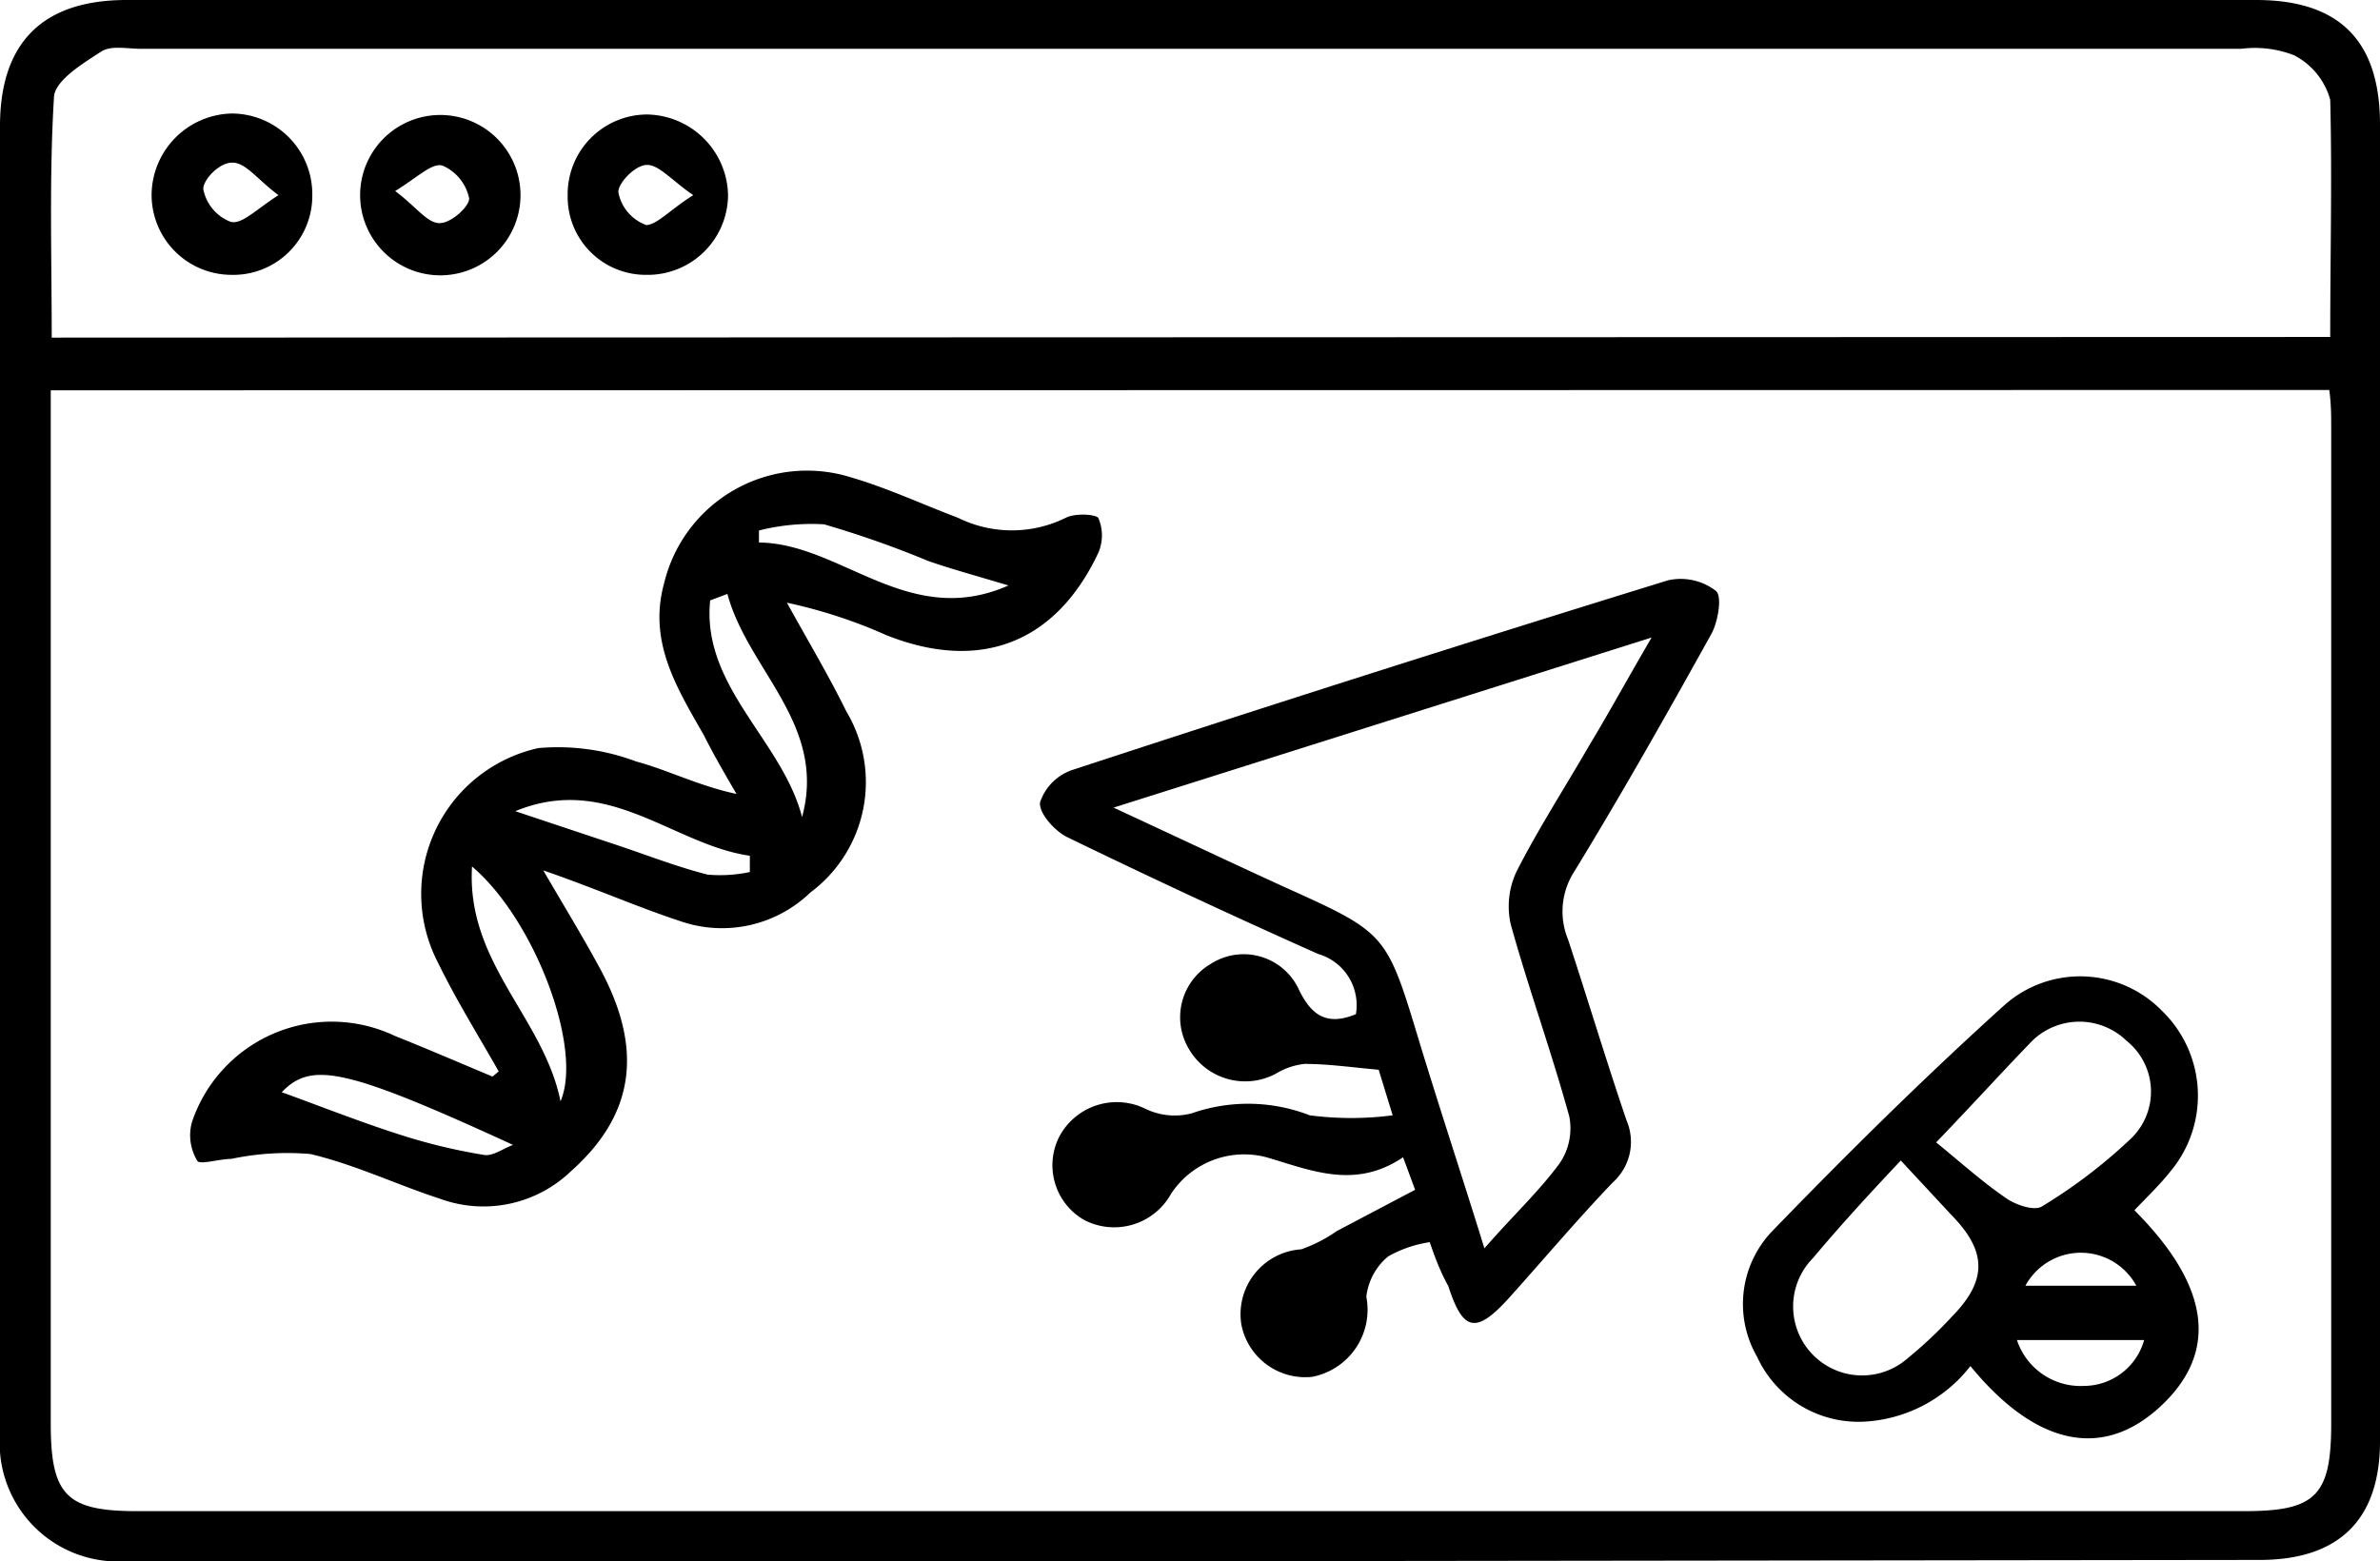 <svg xmlns="http://www.w3.org/2000/svg" viewBox="0 0 73.16 48"><title>virtuel_screening_1</title><g id="Layer_2" data-name="Layer 2"><g id="Layer_1-2" data-name="Layer 1"><path d="M36.56,48c-10.89,0-21.78,0-32.68,0A3.64,3.64,0,0,1,0,44.09C0,30.69,0,17.29,0,3.88,0,1.3,1.32,0,3.89,0H69.35c2.55,0,3.8,1.24,3.81,3.8q0,20.26,0,40.51c0,2.42-1.27,3.65-3.7,3.65Zm-35-36v1.3q0,15.23,0,30.47c0,2.2.48,2.69,2.65,2.69H69c2.18,0,2.66-.47,2.66-2.69q0-15.29,0-30.58c0-.39,0-.78-.06-1.2Zm70.07-1.64c0-2.5.06-4.9,0-7.29A2.19,2.19,0,0,0,70.52,1.7a3.31,3.31,0,0,0-1.62-.2H4.32c-.41,0-.9-.11-1.2.08-.57.37-1.43.89-1.46,1.4-.15,2.45-.07,4.91-.07,7.4Z"/><path d="M15.33,32.94c-.63-1.11-1.31-2.2-1.87-3.35A4.59,4.59,0,0,1,16.55,23a6.83,6.83,0,0,1,3,.41c1,.27,1.92.75,3.09,1-.35-.6-.7-1.2-1-1.8-.82-1.44-1.72-2.86-1.23-4.66a4.52,4.52,0,0,1,5.73-3.28c1.13.33,2.2.83,3.31,1.25a3.74,3.74,0,0,0,3.31,0c.26-.14.88-.12,1,0a1.35,1.35,0,0,1,0,1.08c-1.31,2.78-3.64,3.67-6.51,2.53a15.42,15.42,0,0,0-3.06-1c.61,1.11,1.27,2.21,1.83,3.35a4.23,4.23,0,0,1-1.11,5.56,3.91,3.91,0,0,1-4,.88c-1.31-.43-2.59-1-4.21-1.56.67,1.15,1.19,2,1.68,2.9,1.43,2.57,1.14,4.6-.84,6.36a3.88,3.88,0,0,1-4,.84c-1.33-.43-2.61-1.05-4-1.38a8.34,8.34,0,0,0-2.43.15c-.37,0-1,.2-1.05.05a1.51,1.51,0,0,1-.16-1.18,4.53,4.53,0,0,1,6.24-2.65c1,.4,2,.83,3,1.25ZM31,18c-1-.3-1.74-.5-2.46-.75a30.62,30.62,0,0,0-3.21-1.13,6.58,6.58,0,0,0-2,.19l0,.37C25.85,16.7,27.93,19.36,31,18ZM17.23,33.86c.7-1.63-.8-5.59-2.72-7.22C14.33,29.61,16.71,31.28,17.23,33.86Zm7.42-8.72c.79-2.86-1.66-4.53-2.29-6.88l-.53.2C21.56,21.12,24.06,22.77,24.66,25.14ZM15.77,35.2c-5.2-2.39-6.2-2.56-7.11-1.62,1.19.43,2.42.92,3.68,1.32a17.59,17.59,0,0,0,2.55.61C15.15,35.55,15.47,35.31,15.77,35.2Zm7.28-8.38,0-.51c-2.37-.34-4.35-2.55-7.21-1.37l3,1c1,.33,1.93.7,2.91.95A4.37,4.37,0,0,0,23.05,26.81Z"/><path d="M43.95,38.19a3.69,3.69,0,0,0-1.28.44A1.89,1.89,0,0,0,42,39.87a2.1,2.1,0,0,1-1.66,2.46,2,2,0,0,1-2.18-1.6A2,2,0,0,1,40,38.41a4.48,4.48,0,0,0,1.09-.56l2.41-1.27-.37-1c-1.48,1-2.83.4-4.2,0A2.69,2.69,0,0,0,36,36.7a2,2,0,0,1-2.67.81,1.94,1.94,0,0,1-.76-2.58,2,2,0,0,1,2.66-.83,2.07,2.07,0,0,0,1.4.13,5.24,5.24,0,0,1,3.63.06,9.8,9.8,0,0,0,2.55,0l-.43-1.4c-.87-.08-1.57-.18-2.28-.18a2.13,2.13,0,0,0-.88.3,2,2,0,0,1-2.68-.77,1.9,1.9,0,0,1,.67-2.6,1.87,1.87,0,0,1,2.72.79c.39.81.88,1.11,1.75.75a1.64,1.64,0,0,0-1.16-1.85q-3.88-1.73-7.71-3.59c-.39-.19-.88-.74-.84-1.07a1.58,1.58,0,0,1,1-1q9.14-3,18.31-5.83a1.78,1.78,0,0,1,1.47.33c.2.18.05,1-.16,1.35-1.36,2.45-2.74,4.89-4.2,7.28a2.26,2.26,0,0,0-.19,2.08c.61,1.85,1.17,3.72,1.8,5.57a1.67,1.67,0,0,1-.42,1.9c-1.1,1.15-2.12,2.36-3.18,3.54s-1.44,1-1.88-.35C44.29,39.13,44.12,38.69,43.95,38.19ZM50.77,19.6,34.23,24.83c1.94.9,3.59,1.68,5.25,2.44,3.15,1.42,3.14,1.42,4.15,4.76.63,2.07,1.31,4.12,2,6.35.87-1,1.66-1.73,2.31-2.61a1.91,1.91,0,0,0,.3-1.44c-.55-2-1.25-3.93-1.8-5.91a2.5,2.5,0,0,1,.19-1.65c.67-1.31,1.47-2.55,2.21-3.83C49.45,21.93,50,20.92,50.77,19.6Z"/><path d="M60.57,42a4.44,4.44,0,0,1-3.29,1.71,3.43,3.43,0,0,1-3.27-2,3.24,3.24,0,0,1,.44-3.83c2.33-2.41,4.72-4.77,7.19-7a3.51,3.51,0,0,1,4.82.2A3.63,3.63,0,0,1,66.73,36c-.34.43-.74.81-1.12,1.21,2.34,2.34,2.6,4.38.78,6.05S62.51,44.37,60.57,42Zm-2.14-6.32c-1,1.06-1.86,2-2.7,3a2.12,2.12,0,0,0,2.91,3.08A13.14,13.14,0,0,0,60,40.48c1.09-1.11,1.08-2,0-3.11Zm1.07-.57c.73.59,1.41,1.21,2.17,1.73.3.21.87.4,1.1.25A15.94,15.94,0,0,0,65.51,35a2,2,0,0,0-.14-3,2.08,2.08,0,0,0-2.9,0C61.55,32.95,60.71,33.88,59.5,35.14ZM62,41.2a2.06,2.06,0,0,0,2.06,1.41,1.93,1.93,0,0,0,1.85-1.41Zm3.67-1.67a1.94,1.94,0,0,0-3.41,0Z"/><path d="M16,6a2.46,2.46,0,0,1-4.93,0A2.46,2.46,0,1,1,16,6Zm-3.87-.14c.66.49,1,1,1.38,1s.94-.54.91-.77a1.41,1.41,0,0,0-.82-1C13.27,5,12.83,5.46,12.12,5.89Z"/><path d="M19.86,8.45A2.4,2.4,0,0,1,17.45,6a2.45,2.45,0,0,1,2.43-2.48A2.53,2.53,0,0,1,22.38,6,2.47,2.47,0,0,1,19.86,8.45ZM21.31,6c-.68-.47-1.06-.94-1.43-.93s-.9.58-.87.85a1.33,1.33,0,0,0,.86,1C20.21,6.9,20.62,6.43,21.31,6Z"/><path d="M7.1,8.45A2.46,2.46,0,0,1,4.66,6,2.52,2.52,0,0,1,7.12,3.49,2.48,2.48,0,0,1,9.6,6,2.43,2.43,0,0,1,7.1,8.45ZM8.56,6c-.67-.5-1-1-1.42-1s-.91.55-.89.82a1.35,1.35,0,0,0,.84,1C7.43,6.91,7.86,6.45,8.56,6Z"/></g></g></svg>